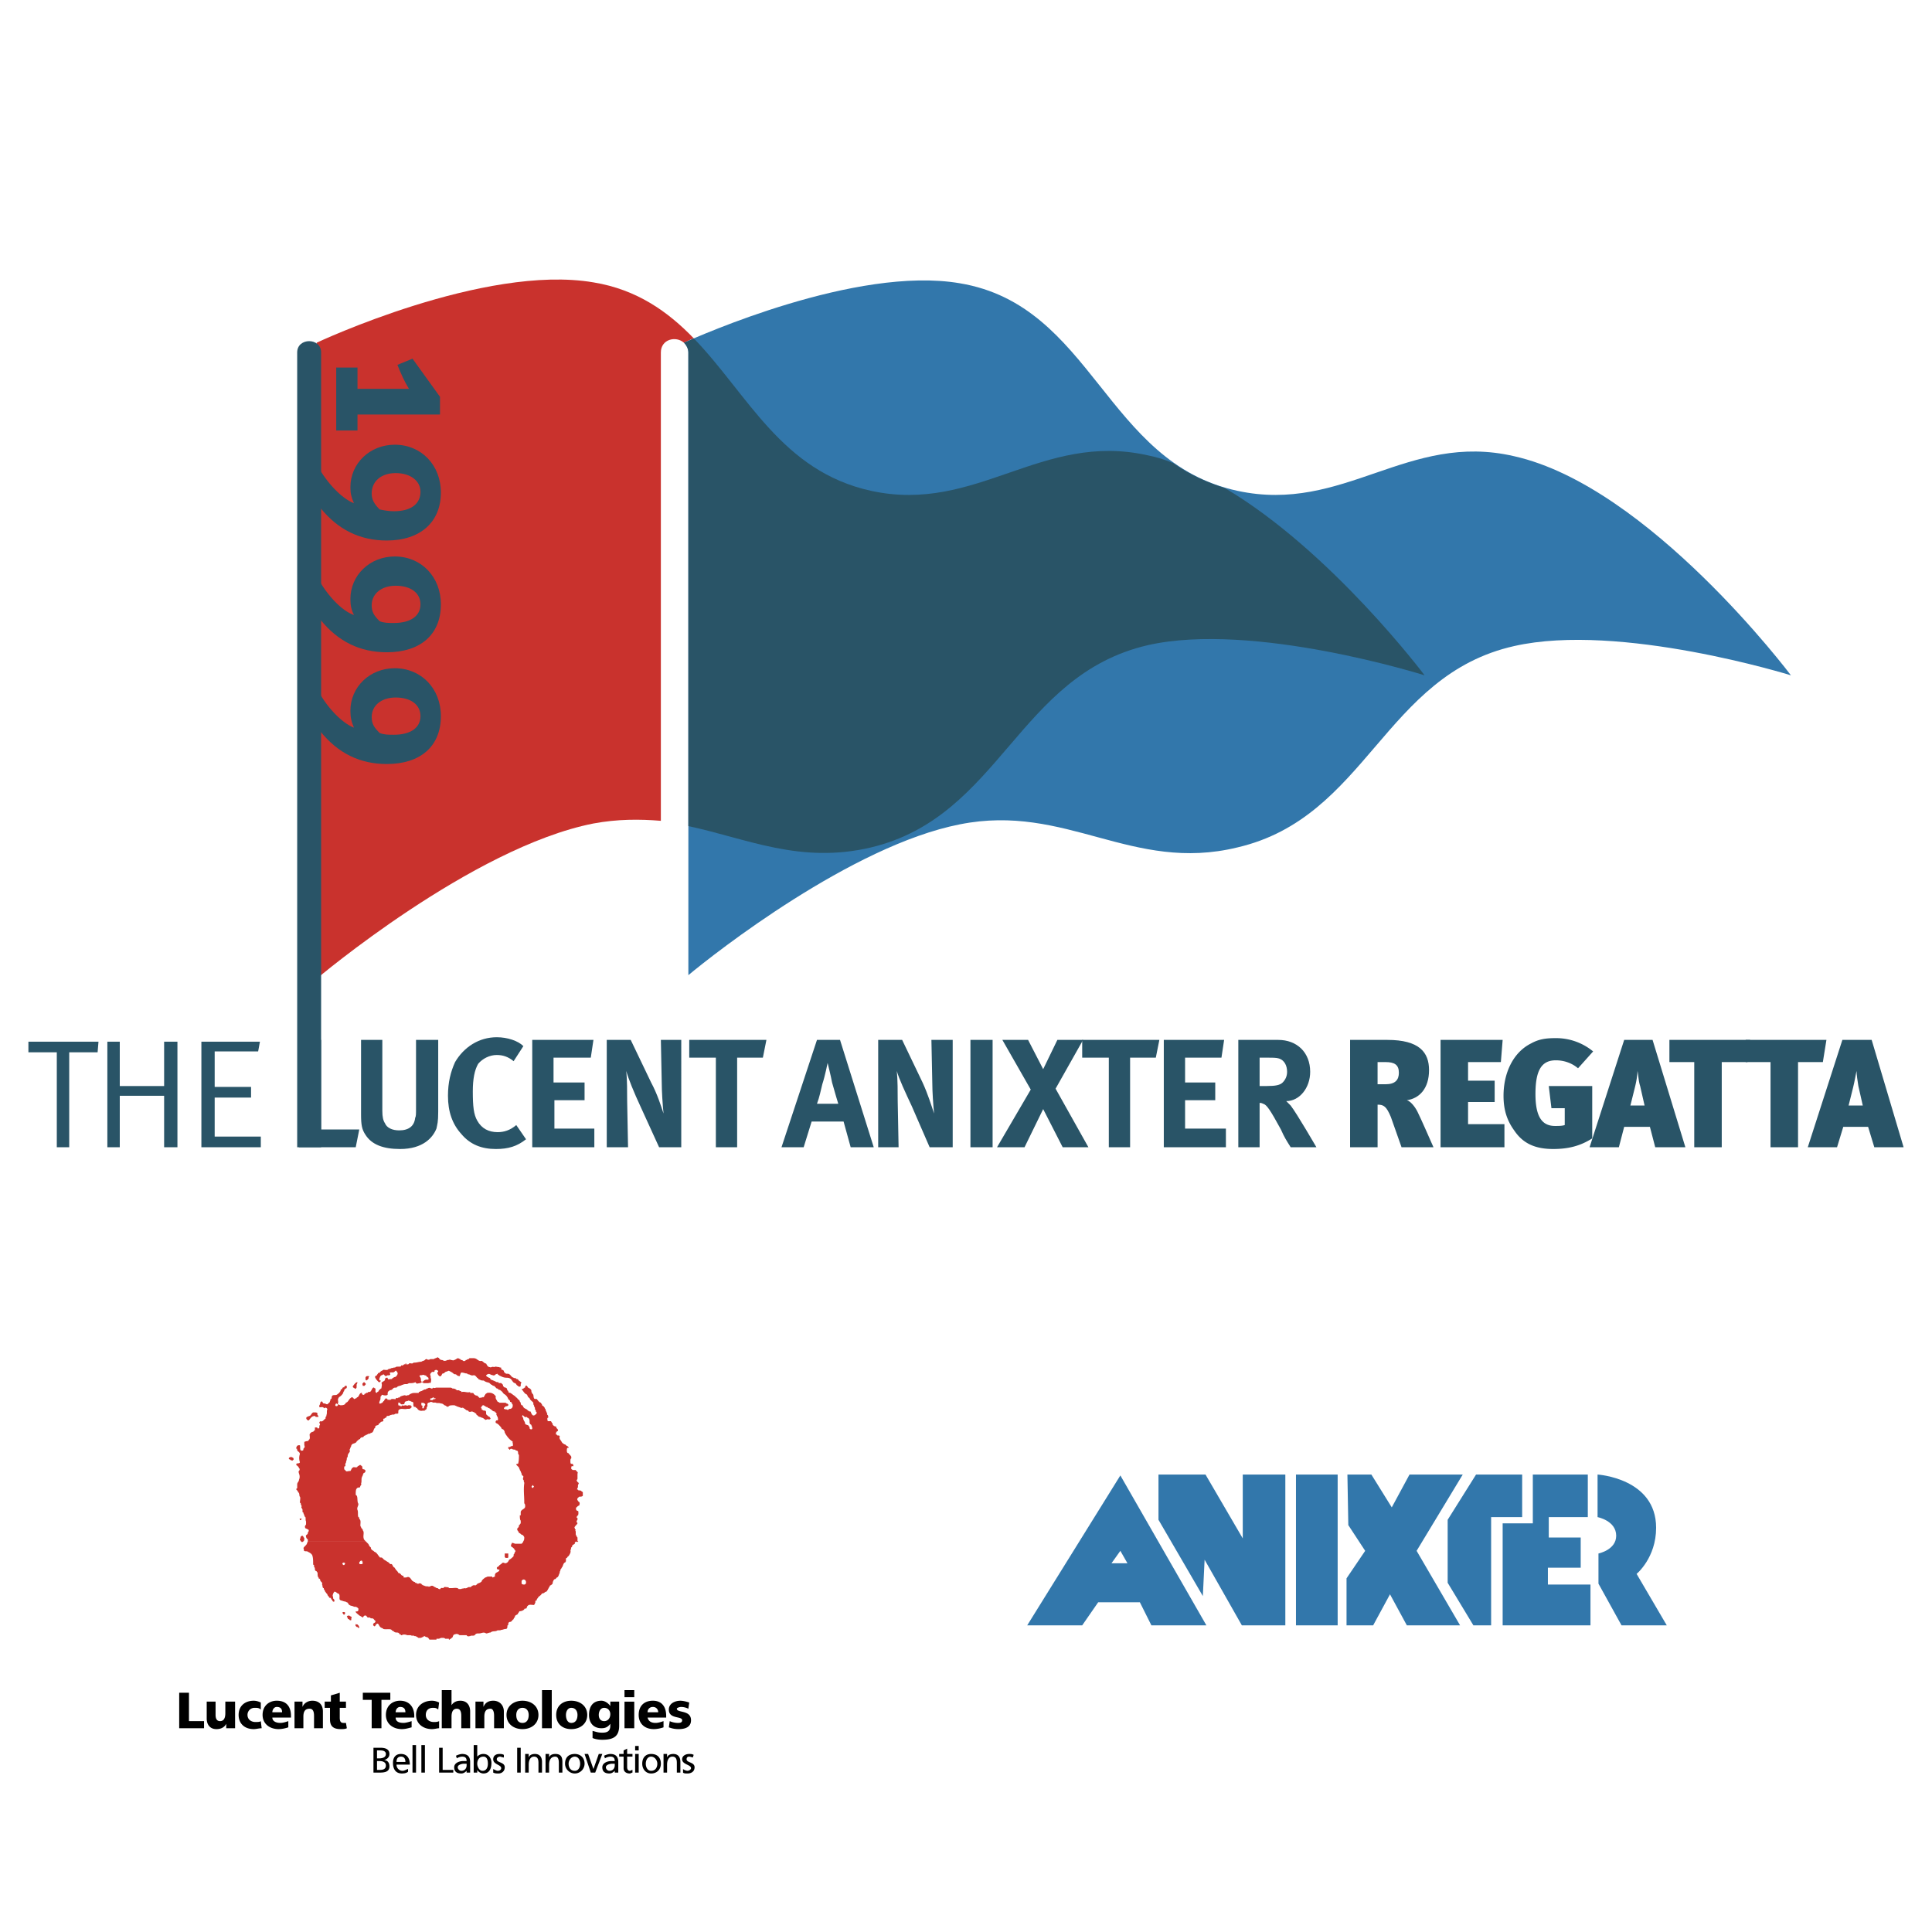 <svg xmlns="http://www.w3.org/2000/svg" width="2500" height="2500" viewBox="0 0 192.756 192.756"><g fill-rule="evenodd" clip-rule="evenodd"><path fill="#fff" d="M0 0h192.756v192.756H0V0z"/><path d="M17.879 168.887h.974v2.832h1.504v.708h-2.478v-3.54zM23.455 172.427h-.885v-.442c-.177.354-.531.53-.974.53-.708 0-.973-.53-.973-1.062v-1.682h.885v1.327c0 .443.177.62.442.62.354 0 .531-.266.531-.797v-1.15h.974v2.656zM26.021 170.567c-.177-.177-.354-.177-.62-.177a.698.698 0 0 0-.708.708c0 .443.354.708.796.708.177 0 .442 0 .531-.088l.088.708c-.266 0-.531.088-.796.088-.885 0-1.505-.53-1.505-1.416 0-.885.62-1.416 1.505-1.416.266 0 .531.089.708.178v.707h.001zM27.172 170.833c0-.266.177-.53.442-.53.442 0 .531.265.531.53h-.973zm1.858.531v-.177c0-.797-.354-1.505-1.416-1.505-.796 0-1.416.531-1.416 1.416 0 .886.708 1.416 1.593 1.416.354 0 .708-.088.974-.177v-.619c-.266.088-.531.177-.797.177-.442 0-.796-.177-.796-.531h1.858zM29.384 169.771h.796v.531c.177-.442.62-.62.974-.62.796 0 1.062.531 1.062 1.062v1.682h-.885v-1.239c0-.531-.177-.708-.443-.708-.442 0-.62.266-.62.797v1.15h-.885v-2.655h.001zM32.393 169.771h.62v-.619l.885-.266v.885h.619v.619h-.619v.974c0 .354.088.531.354.531h.265l.088.531c-.177.088-.354.088-.619.088-.796 0-1.062-.354-1.062-.973v-1.151h-.531v-.619zM37.083 169.595h-.884v-.708h2.743v.708h-.885v2.832h-.974v-2.832z"/><path d="M39.473 170.833c0-.266.177-.53.442-.53.443 0 .531.265.531.53h-.973zm1.859.531v-.177c0-.797-.442-1.505-1.416-1.505-.796 0-1.416.531-1.416 1.416 0 .886.708 1.416 1.593 1.416.354 0 .619-.088.973-.177v-.619c-.265.088-.619.177-.796.177-.531 0-.796-.177-.796-.531h1.858zM43.721 170.567c-.177-.177-.354-.177-.531-.177-.442 0-.708.266-.708.708 0 .443.354.708.797.708.177 0 .354 0 .531-.088v.708c-.177 0-.442.088-.708.088-.885 0-1.593-.53-1.593-1.416 0-.885.708-1.416 1.593-1.416.266 0 .531.089.708.178l-.089.707zM44.075 168.621h.973v1.505c.177-.266.442-.443.885-.443.708 0 .974.531.974 1.062v1.682h-.885v-1.239c0-.531-.177-.708-.442-.708-.354 0-.531.266-.531.797v1.15h-.973v-3.806h-.001zM47.438 169.771h.797v.531c.177-.442.531-.62.973-.62.708 0 1.062.531 1.062 1.062v1.682h-.974v-1.239c0-.531-.177-.708-.354-.708-.442 0-.62.266-.62.797v1.15h-.885v-2.655h.001zM52.128 171.896c-.442 0-.62-.354-.62-.797 0-.354.177-.708.62-.708s.62.354.62.708c0 .443-.177.797-.62.797zm0 .619c.885 0 1.593-.53 1.593-1.416 0-.885-.708-1.416-1.593-1.416s-1.593.531-1.593 1.416c.001.885.709 1.416 1.593 1.416zM54.076 172.427v-3.806h.973v3.806h-.973zM56.996 171.896c-.354 0-.531-.354-.531-.797 0-.354.177-.708.531-.708.443 0 .62.354.62.708-.001.443-.178.797-.62.797zm0 .619c.885 0 1.593-.53 1.593-1.416 0-.885-.708-1.416-1.593-1.416s-1.504.531-1.504 1.416c0 .885.619 1.416 1.504 1.416zM59.739 171.099c0-.354.177-.708.531-.708.442 0 .62.354.62.62 0 .442-.266.708-.62.708-.265 0-.531-.177-.531-.62zm2.036-1.328h-.885v.442c-.177-.266-.531-.531-.885-.531-.885 0-1.239.62-1.239 1.416 0 .797.442 1.328 1.239 1.328.354 0 .62-.089.885-.442v.177c0 .531-.266.708-.797.708-.442 0-.619-.089-.974-.177v.708c.177.088.531.177.974.177 1.15 0 1.682-.354 1.682-1.416v-2.39zM62.306 172.427v-2.655h.974v2.655h-.974zm0-3.098v-.708h.974v.708h-.974zM64.607 170.833c0-.266.177-.53.531-.53.354 0 .531.265.531.53h-1.062zm1.858.531v-.177c0-.797-.354-1.505-1.327-1.505-.885 0-1.416.531-1.416 1.416 0 .886.619 1.416 1.504 1.416.354 0 .708-.088.974-.177v-.619c-.265.088-.531.177-.796.177-.443 0-.708-.177-.796-.531h1.857zM66.819 171.719c.177.088.531.177.796.177.177 0 .443 0 .443-.266 0-.442-1.328-.088-1.328-1.062 0-.619.619-.885 1.15-.885.266 0 .62.089.885.178l-.088.619a1.658 1.658 0 0 0-.708-.177c-.177 0-.442.088-.442.177 0 .442 1.416.088 1.416 1.15 0 .708-.62.885-1.239.885-.443 0-.708-.088-.974-.177l.089-.619zM37.615 175.701h.266c.266 0 .619.088.619.442s-.265.442-.619.442h-.266v-.884zm-.355 1.151h.62c.531 0 .973-.089.973-.62 0-.354-.177-.619-.531-.619.266-.088.531-.266.531-.619 0-.443-.354-.62-.885-.62h-.708v2.478zm.355-2.213h.354c.266 0 .531.089.531.354 0 .354-.354.442-.708.442h-.177v-.796zM39.562 175.789c0-.265.088-.53.442-.53s.442.266.442.53h-.884zm1.15.708c-.088 0-.354.178-.531.178a.605.605 0 0 1-.619-.62h1.327c0-.619-.266-1.062-.885-1.062-.531 0-.797.354-.797.885 0 .619.266 1.062.885 1.062.354 0 .531-.089.619-.178v-.265h.001zM41.155 176.852v-2.745h.353v2.745h-.353zM42.04 176.852v-2.745h.354v2.745h-.354zM43.81 174.373h.354v2.213h1.062v.266H43.81v-2.479zM46.553 176.144c0 .266-.177.531-.531.531-.177 0-.354-.178-.354-.354 0-.266.443-.354.62-.354h.266v.177h-.001zm-.973-.708c.088-.089.354-.177.531-.177.354 0 .442.177.442.442h-.354c-.354 0-.885.177-.885.619s.266.62.708.62c.266 0 .442-.178.531-.266v.177h.354V175.789c0-.53-.266-.796-.796-.796-.177 0-.443.088-.62.177l.089.266zM48.677 175.967c0 .265-.089.708-.531.708-.354 0-.531-.443-.531-.708 0-.354.177-.708.62-.708.353 0 .442.353.442.708zm-1.416.885h.354v-.266c.089.177.354.354.62.354.619 0 .796-.531.796-1.062 0-.442-.266-.885-.796-.885a.8.8 0 0 0-.62.266v-1.151h-.354v2.744zM49.208 176.497c.177.089.354.178.442.178.177 0 .354-.089.354-.266 0-.354-.796-.354-.796-.885 0-.354.266-.531.62-.531.177 0 .266 0 .442.088v.266c-.089 0-.354-.088-.354-.088-.177 0-.354.088-.354.266 0 .354.797.265.797.796 0 .442-.354.62-.62.62-.177 0-.354 0-.531-.089v-.355zM51.598 176.852v-2.479h.354v2.479h-.354zM52.394 174.993h.354v.354c.088-.266.354-.354.62-.354.442 0 .708.266.708.796v1.062h-.354v-.974c0-.354-.089-.619-.443-.619s-.531.354-.531.796v.797h-.354v-1.858zM54.429 174.993h.354v.354c.088-.266.354-.354.619-.354.531 0 .708.266.708.796v1.062h-.354v-.974c0-.354-.088-.619-.354-.619-.442 0-.619.354-.619.796v.797h-.354v-1.858zM56.73 175.967c0-.354.265-.708.62-.708.354 0 .531.354.531.708s-.177.708-.531.708c-.442 0-.62-.355-.62-.708zm-.354 0c0 .53.442.974.974.974a.982.982 0 0 0 .973-.974c0-.62-.442-.974-.973-.974-.62 0-.974.354-.974.974zM59.385 176.852h-.442l-.62-1.859h.354l.531 1.504.531-1.504h.354l-.708 1.859zM61.333 176.144c0 .266-.177.531-.531.531-.177 0-.354-.178-.354-.354 0-.266.443-.354.62-.354h.266v.177h-.001zm-.974-.708c.088-.089.354-.177.531-.177.354 0 .442.177.442.442h-.354c-.354 0-.885.177-.885.619s.266.62.708.62c.266 0 .442-.178.531-.266v.177h.354V175.789c0-.53-.266-.796-.796-.796-.177 0-.443.088-.62.177l.089.266zM63.102 175.259h-.531v1.062c0 .177.088.354.266.354.088 0 .177-.089.265-.089v.266c-.088 0-.177.089-.265.089-.354 0-.62-.178-.62-.531v-1.15h-.442v-.266h.442v-.354l.354-.177v.531h.531v.265zM63.722 174.639v-.442h-.354v.442h.354zm0 2.213v-1.858h-.354v1.858h.354zM64.43 175.967c0-.354.177-.708.531-.708.354 0 .62.354.62.708s-.177.708-.62.708c-.354 0-.531-.355-.531-.708zm-.354 0c0 .53.354.974.885.974.62 0 .974-.443.974-.974 0-.62-.354-.974-.974-.974-.531 0-.885.354-.885.974zM66.2 174.993h.354v.354c.088-.266.354-.354.62-.354.442 0 .708.266.708.796v1.062h-.354v-.974c0-.354-.088-.619-.443-.619-.354 0-.531.354-.531.796v.797H66.2v-1.858zM68.147 176.497c.088.089.354.178.442.178s.354-.089.354-.266c0-.354-.885-.354-.885-.885 0-.354.354-.531.708-.531.177 0 .266 0 .442.088l-.088.266s-.265-.088-.354-.088c-.177 0-.265.088-.265.266 0 .354.796.265.796.796 0 .442-.354.62-.708.62-.177 0-.354 0-.442-.089v-.355z"/><path d="M36.818 137.292v.089c-.088 0 0 .177-.088.177 0 .089-.088.089-.177.177l-.088-.088v-.177c0-.089.088-.178.177-.178h.176zM35.667 137.912c0 .088-.088.177-.088.265v.266c-.089.089-.089.178-.178.089-.088-.089-.265-.089-.177-.266.089-.089.177-.266.354-.354h.089zM36.375 137.912c0 .088.089.088.089.088.088.177-.089.177-.089.266h-.177c0-.089-.088-.177 0-.266l.088-.088h.089zM31.508 140.921s.088 0 .177.088c-.089.178.088.178.088.354h-.266l-.088-.089c-.354 0-.443.266-.62.443h-.089l-.088-.089c-.089-.089-.089-.177 0-.266.088 0 .177-.089.265-.089.177-.088.177-.266.354-.354h.267v.002zM29.208 145.435s.088 0 .088.177l-.088.089c-.089 0 0 .088-.089 0-.088 0-.088 0-.177-.089-.089 0-.177-.089-.089-.177a.27.27 0 0 1 .355 0zM30.092 151.541c0 .089-.088.089-.088.089-.088.088-.088 0-.088 0 0-.089-.089-.089 0-.089.088-.089.176 0 .176 0zM30.181 153.222l.088.089c0 .089.089.089.089.177 0 .089 0 .266-.089.266 0 .089-.088.089-.177.089-.088-.089-.177-.177-.177-.354h.088c-.087-.178.089-.267.178-.267zM50.624 154.992h.088v.355s0 .088-.088.088h-.177l-.088-.088v-.355h.265z" fill="#c9322d"/><path d="M30.711 153.753c0 .089-.088.178-.088.266-.089.177-.266.266-.354.442.089.089 0 .266.089.266.088.089.266 0 .354.089.177.088.354.177.443.354.088.266.088.531.088.885 0 0 0 .089.089.089v.177c.088.089.088.178.088.266a.19.19 0 0 0 .177.177c0 .089.089.089.089.178 0 .177 0 .354.088.442.088 0 0 0 0 .088.088 0 .177.089.177.178 0 .177.266.177.177.442.088.089 0 .354.177.354 0 .089 0 .178.088.178 0 .177.089.177.177.354.088 0 .088.177.177.266.088 0 0 .088.088.088 0 .089.089.089.089.089h.088c0 .089.088.177.088.177.089.089.089.266.266.177v-.088s0-.089-.088-.177c-.088 0 0-.178-.088-.266 0-.177.088-.354.177-.442.177 0 .266.177.354.177.266.089.088.442.177.619 0 0 .088.089.177.089 0 0 .088 0 0 0l.266.088c.088 0 .088 0 .265.089 0 0 .089 0 .089.089.088 0 .088.177.177.177.088.089.354.089.443.177h.088c.178 0 .266.089.354.178v.177c-.089.177-.266.089-.266.089 0 .177.089.177.177.265 0 .089.089 0 .089.089.088.089.177.089.266.177.088 0 .088.089.177.089.088-.089.088-.177.177-.177.266-.089.177.265.442.177.089 0 .177.088.177.088.177 0 .265 0 .354.178.089 0 .089.088.089.088.088.178-.178.178-.178.266-.088.178 0 .178.089.266.089 0 .089-.088.177-.177-.088-.089.089 0 .089-.089.177 0 .177.178.266.266.088.177.354.177.354.266.354.088.796-.089.885.177h.088c.089.089.177.177.354.177.088 0 .177 0 .265.089 0 .089.088.089.088.089.089 0 .089.088.089.088h.088c.088-.088.354-.088.531 0h.354c.088.089.354 0 .354.089.089 0 .177 0 .266.089.089 0 .089.088.177.088h.177c.088 0 .177-.088.266-.088 0-.089.088 0 .088-.089.088 0 .177.089.177.089.177 0 .266.088.354.265h.708v-.088h.177c.177 0 .177-.089.354-.089h.088c.089 0 .177 0 .266.089h.354v.088h.088c0-.088.177-.088.177-.177.177 0 .089-.354.354-.354.177-.089.354 0 .443.088h.708c.088.178.266.089.354.089.088-.089.354 0 .442-.089.088 0 0-.088.088-.088.088-.089.177-.089.354-.089.265 0 .443-.177.708 0 .177 0 .266-.089.442-.089.177-.177.442-.088.62-.177.088-.089.354 0 .442-.089.177 0 .266-.088.442-.088.177 0 .177-.177.177-.354.088 0 .088-.089.088-.178 0-.088.089-.177.177-.177.177 0 .177-.177.354-.266 0 0 0-.089.088-.177.088 0 0-.177.088-.177.088-.089.177-.089.266-.178 0 0 0-.088 0 0v-.088c.088 0 .088-.177.177-.177a.672.672 0 0 0 .442-.178c0-.088.089-.088.177-.088s.088-.266.177-.266c.088-.178.442-.089.619-.089 0 0 .089-.089.089-.177.088 0 0-.178.088-.266h.088c0-.177.088-.177.177-.354.088-.088.265-.177.354-.354.266 0 .266-.177.442-.177.088-.089.177-.266.266-.442 0 0 .088-.089.088-.177.088 0 .177-.089.266-.178 0-.177.088-.354.177-.442.177 0 .177-.177.266-.177.177-.089.177-.354.265-.442 0-.089 0-.178.089-.266-.089-.089 0-.089 0-.089.088-.088.088-.177.177-.266.089-.177.089-.354.266-.442.088 0 0-.089.088-.089v-.265s0-.089.088-.089c.089-.088.089-.177.177-.177.088-.177.265-.354.177-.62l.088-.088c-.088-.177.089-.177.089-.266 0-.177.177-.177.266-.266 0 0 0-.088 0 0 0-.088 0-.177.088-.177 0-.089.088 0 .177 0l.089-.089h-5.487c0 .089-.089.178-.177.266h-.617c-.088 0-.177-.088-.354-.088 0 .088-.088.177-.088.265 0 .089.088.178.177.178 0 .088.177.088.177.265.088 0 .088.089.088.178-.088 0-.088.266-.177.266v.177s-.088 0 0 0c-.177.177-.266.266-.442.354-.089.176-.177.354-.442.354-.089-.089-.266-.089-.354.088-.088 0-.088.089-.177.089 0 .177-.443.177-.177.442h.177c0 .354-.531.177-.443.708-.088 0-.177.089-.265.089 0-.089 0-.089-.088-.089h-.354c-.089 0-.177.089-.266.089-.089.088-.266.177-.354.354 0 .089-.088.089-.177.178-.088 0-.177.088-.266.088 0 .089-.088.089-.177.178-.266-.089-.354.088-.531.177-.266-.089-.266.177-.62.088-.088.089-.177 0-.266.089h-.266c-.088-.177-.531-.089-.708-.089h-.264c0-.088-.088-.088-.088-.088-.177 0-.442-.089-.442.088-.089 0-.089-.088-.089 0-.266-.088-.177.178-.354.089-.088 0-.088-.089-.177-.089h-.088c0-.088-.088 0-.088-.088-.177 0-.266-.266-.531-.089-.089 0-.177.089-.177 0-.177 0-.354 0-.442-.088h-.088c-.088-.089-.177-.089-.177-.178-.088 0-.177-.088-.266 0h-.177c0-.088-.177-.088-.177-.088 0-.089-.089-.089-.089-.089-.088 0-.088-.089-.177-.089-.177-.177-.266-.531-.62-.354h-.266c0-.089 0-.178-.088-.178-.177 0-.177-.265-.442-.265 0-.089-.177-.266-.266-.354 0-.088-.089-.088-.089-.177-.265-.089-.177-.442-.442-.354l-.177-.177c-.177-.089-.266-.177-.442-.265l-.177-.178c-.089-.088-.266 0-.266-.088-.177-.178-.266-.443-.531-.531l-.089-.089c-.177-.089-.265-.177-.265-.354-.177-.089-.177-.266-.266-.354l-.265-.266h-5.754v-.003zm3.629 2.39h-.088c-.089-.089-.089-.089-.089-.177.089-.089.177-.089.266 0 0 .088-.089.177-.089.177zm1.77-.443c0 .088 0 .088.088.088-.088.089 0 .089 0 .178l-.088.088h-.088c-.089 0-.177 0-.177-.088v-.089c.088-.089.088-.177.265-.177zm16.284 1.947c.088.088.088.177.088.266 0 .088-.088.177-.177.177-.088 0-.177 0-.265-.089v-.266c.088-.176.265-.176.354-.088zM36.464 153.753c-.089-.088-.177-.177-.177-.266-.088-.266.088-.619-.088-.796 0-.177-.177-.177-.177-.354-.177-.088.088-.619-.177-.796 0-.089 0-.177-.088-.177-.089-.178 0-.531-.089-.709-.088-.265.089-.354.089-.619-.177-.266 0-.797-.266-.885 0-.266 0-.531.089-.62.088-.177.354-.088.354-.177 0-.177.177-.177.089-.354.088-.177 0-.442.088-.619 0-.089.088-.089.088-.266.088 0 0-.178.177-.178 0 0 .089-.088.089-.177s-.089-.177-.266-.177c-.088-.089 0-.354-.177-.354l-.089-.088c-.088.088-.177.088-.266.177-.088.177-.354 0-.442.088-.177.089-.177.266-.266.354h-.088c-.088 0-.354.089-.354 0l-.177-.177v-.266c.088 0 .177-.089.088-.177.088-.089 0-.178.088-.178 0-.177.088-.265.088-.442v-.088c.089 0 .089-.178.089-.178 0-.177.088-.177.088-.266.088-.088.177-.177.088-.354.088-.088.088-.266.177-.354v-.089c.088 0 0-.089.088-.089.088-.088.265-.088.354-.177.089 0 .089-.177.177-.177.089-.089.177-.177.266-.177 0-.089.089-.177.266-.177.088 0 .088-.178.266-.178l.088-.088c.088.088.088-.089.088 0 .088-.089.177-.089.266-.089.088-.089.177-.089.177-.089.177-.088.177-.266.266-.442.089 0 .089-.089.089-.177.088-.177.354-.089.354-.266 0-.089.089 0 .089-.089.088 0 .088-.088.088-.088.088-.089.354 0 .266-.266 0 0 0-.089.088-.089 0 0 .088 0 .088-.088.177.088.088-.178.266-.178.088 0 .177 0 .265-.088h.089c.088-.089.266 0 .354-.089.089-.089.266 0 .354-.089 0-.176 0-.354.088-.354.177-.177.531 0 .796-.088h.088c.089 0 .266 0 .266-.089.088 0 .088-.089.088-.177-.088 0 0-.089-.088 0v-.089h-.177-.089c0 .089-.177 0-.265 0-.088 0-.177.089-.354 0v.089h-.177v-.089c-.088.089-.088 0-.177 0v-.266c0 .089 0 0 0 0h.088c0 .089.088 0 .088 0 0 .089.089.177.177.177s.266 0 .266-.088v-.089c.088 0 0-.089.088-.089.088-.088.177 0 .177-.088.088.088.088-.089.177 0h.088l.177.088s.089 0 .177.089v.177c0 .089 0 .178.088.266.177-.088.089.089.266.089.089.177.266.354.62.266.088 0 .177.089.177-.089.177.089.088-.088.177-.088v-.089s0-.089.088-.177c0-.089-.088-.354.177-.354.089-.089.266-.089.354 0h.266c.177.089.354 0 .531.089.177 0 .266.088.354.177.177 0 .266.266.443.089.088-.089.265-.089.531-.089.088 0 .177.089.266.089 0 .088.088 0 .177.088.089 0 .177.089.354.089.088-.089.177.089.266.089.088.088.177.177.354.177 0 .089 0 .089.089.089 0 .088.177 0 .265 0 .088 0 .177.088.266.088 0 .088.177.088.177.177s.088.089.177.177c0 .089.266.089.354.178.178 0 .266.177.354.177 0 .089.088 0 .177 0 0-.089.266.089.354-.089 0-.088-.088-.088-.088-.177-.088 0-.177-.089-.266-.177-.177-.089 0-.354-.177-.442-.089 0-.266 0-.266-.089-.089 0-.089 0-.089-.088 0-.089-.088-.089-.088-.089.088-.089.088-.177.088-.177.089 0 .089-.089.089-.089h.089c.088 0 .088.089.177.089 0 0 .088.088.177.088 0 0 .089 0 .089.089.177 0 .177.089.354.177.088.089.177.178.354.178 0 .088 0 .088.089.088 0 .088.088.088.088.177 0-.089-.088.089 0 .089 0 .088 0 .088.088.177 0 .089.088.266 0 .354h-.088c-.088 0-.088.088-.088.088-.089.089 0 .089 0 .177.265.089.354.266.531.442 0 .089.089.178.177.178.089.088.178.177.178.354.088.089.088.178.177.266.177.266.354.442.62.62 0 .088-.089.088 0 .088 0 .177.088.354-.089.354-.088 0-.088 0-.177.088h-.177v.178h.089c0 .088 0 .088.088.088 0-.088.088-.088.177-.088.089.088.266.088.354.088 0 .089.088.089.088.089.177 0 .177.177.177.177 0 .088 0 .177.088.266 0 .266 0 .619-.088.885h-.088s-.089 0-.089.089l.266.265c0 .089.088.178.088.266.089.089.089.178.177.354 0 .177.088.177.177.266 0 .177-.089.266 0 .354.088.089 0 .178.088.266v.089c-.088.619 0 1.238 0 1.858v.089c0 .088.089.088.089.265v.089c0 .266-.354.266-.442.531v.354h-.089c0 .178 0 .443.089.531v.266c-.089.088-.089.177-.177.177v.089c0 .088-.088.177-.177.266 0 .265.177.265.177.442.177 0 .177.177.354.177.089.088.177.177.177.266 0 .088 0 .266-.088.354h5.487-.089v-.354c-.088-.089-.088-.089-.088-.178-.088 0-.088-.177-.088-.265v-.178c-.088-.088 0-.088 0-.177-.088 0-.088-.088-.088-.088 0-.089-.089-.178 0-.178.088-.177.177-.177.265-.354 0 0 0-.089-.088-.089 0-.088 0-.177.088-.265v-.178c-.088 0 0-.088-.088 0 0-.177.088-.266.177-.266 0 0-.089-.088 0-.088v-.266s0-.089-.089-.089c-.088 0-.088-.089-.177-.177.088-.089 0-.177.088-.177.088-.089.177-.178.266-.178 0-.088.088-.177 0-.354-.088 0-.088-.089-.177-.177-.088-.178.089-.266.177-.354.177 0 .266 0 .354-.089v-.354c-.088-.089-.177-.089-.177-.177-.088.088-.177-.089-.177 0h-.088s0-.089-.089-.089c-.088 0 0-.089 0-.177.089 0 0-.266.089-.354.088-.088 0-.088 0-.177-.089 0-.177-.177-.177-.266.088 0 .088-.088.088-.177v-.442c.089-.177-.088-.177-.177-.354h-.266c-.088 0-.088-.088-.177-.088v-.266c.089 0 .089-.089.177 0 0-.089.088-.089 0-.177 0-.089-.088-.089-.177-.089-.088 0-.088-.177-.088-.266 0-.088 0-.266.088-.266v-.088-.089c-.088-.177-.265-.266-.265-.354-.177 0-.177-.177-.177-.265 0-.089 0-.266.089-.266h.088v-.089c-.088 0-.088 0-.088-.088-.177 0-.177-.178-.354-.178-.088-.088-.177-.088-.265-.265-.088-.178-.266-.266-.177-.531 0-.089-.177-.089-.265-.089v-.088c-.088.088-.088-.089-.177-.089.089 0 .089-.089.089-.177.088 0 .088-.089.177-.089v-.089s-.088-.088 0-.088c-.177-.089-.177-.178-.177-.266-.177 0-.266-.089-.354-.177 0-.089 0-.178-.088-.178 0-.088-.089-.177-.089-.177h-.266c-.088 0-.088-.177-.088-.266 0 0 0-.088.088-.088 0-.089 0-.266-.088-.266 0-.089-.088-.089 0-.178l-.088-.088c0-.088-.089-.177-.089-.266 0-.088-.088-.088-.088-.177-.089-.177-.177-.177-.266-.266 0-.089 0-.089-.089-.177 0 0 0-.089-.088-.089-.177-.089-.266-.266-.354-.354-.177 0-.266 0-.266-.089-.088-.089 0-.354-.177-.442 0-.089-.088-.089-.088-.266s-.177-.266-.354-.354c0-.088-.089-.088-.089-.177h-.177s.088.089 0 .089v.088c-.089 0-.089.089-.177.089 0 .089-.089 0-.177.089.177.177.265.442.531.531.089.177.089.265.266.354 0 .089.089.177.177.266.088.088.265.177.177.354.088 0 0 .089.088.089v.089l.089.177v.177c.088 0 .088.089.088.178l.088.088c0 .177-.088.177-.177.266-.266.177-.354-.178-.442-.354h-.089c-.088 0-.088-.089-.177-.089-.089-.177-.354-.177-.442-.354-.089-.088 0-.177-.177-.177 0 0-.088-.089-.088-.177 0-.089 0-.089-.089-.178 0-.177-.177-.177-.265-.354-.089-.089-.177-.089-.177-.177-.177-.089-.354-.266-.531-.354-.177 0-.177-.088-.177-.177-.177-.089-.088-.266-.177-.266 0-.089-.089 0-.089-.089-.088 0-.177 0-.177-.088-.089 0-.089-.089-.089-.178l-.177-.177h-.266v-.088h-.177a4.186 4.186 0 0 0-.62-.266.19.19 0 0 0-.177-.177c-.088-.089-.266-.089-.266-.266.088 0 .088-.089.177-.089.177-.088.265.089.442.089.177.088.265 0 .354-.089.088 0 .177-.088.177 0 0 .089.088 0 .088.089.089 0 .089.088.177.088.177.089.354.178.62.178s.442.088.531.265c.089.089.089.178.266.266.177 0 .177.266.354.266 0 .089.088.089.088.089h.088c.089 0 .089-.089.089-.178 0-.088 0-.177.088-.177-.088-.177-.266-.177-.354-.354-.088-.089-.177 0-.177-.089 0 0-.088 0-.088-.088-.088.088-.177 0-.177 0-.266-.089-.266-.266-.442-.354-.089-.088-.354 0-.354-.088-.177-.089-.177-.178-.177-.266-.089 0-.089-.089-.177-.089-.089 0-.089-.088-.089-.177s-.177 0-.177-.089c-.266 0-.354-.088-.531 0-.265-.088-.265.089-.442 0-.177 0-.266-.177-.354-.354-.177 0-.265-.178-.443-.266-.354.088-.442-.266-.796-.266h-.354-.088c0 .089-.089.089-.089.089-.088 0-.177.088-.177.088h-.089c0 .089-.088.089-.088.089-.177.088-.177-.089-.354-.089 0 0-.088 0-.088-.088-.088 0-.177-.089-.266-.089-.177.089-.266.177-.354.177-.088.089-.177 0-.354 0-.088-.088-.088 0-.265 0-.089 0-.177.089-.354.089-.088 0-.177-.089-.265-.089h-.088c-.089-.088-.177-.088-.177-.177-.088-.089-.177 0-.088-.089h-.089c-.088.089-.265.089-.354.178h-.354c-.089.088-.266.088-.354 0h-.089c0 .088-.088 0-.088.088-.088.089-.265.089-.354.177-.266 0-.442.089-.708.089h-.088c-.088.177-.354 0-.442.089 0 .088-.177.088-.266.088v-.088h-.088v.088c-.177-.088-.177.178-.442.089v.089c-.089.088-.442 0-.531.088-.089.089-.177 0-.266.089h-.088c-.088 0-.177.089-.266.089h-.088c-.088.177-.354.088-.531.088 0 .089-.088 0-.088.089-.089 0-.177.088-.266.177 0 .089-.089 0-.177.089 0 .088-.089.088-.089.177-.089.088-.266.088-.177.266.088.177.177.265.354.442h.089l.088-.089v-.089h-.093c-.089-.088 0-.265.088-.442.088-.088.177-.088.177-.088.088-.089.177-.089.177 0 0 0 .088 0 .088.088h.177c0-.088.088 0 .088-.088.088 0 .088.088.177 0 0 0 .088 0 .088-.089 0-.088-.088-.088-.088-.088.088-.089.088-.089.177-.089h.177c.089 0 .177-.089.266-.177.089 0 .089.088.177.177.089.177-.088.354-.177.442-.089 0-.266.089-.354.177 0 .089-.177 0-.354.089-.088-.089-.088-.089-.088-.177h-.177c-.088.088-.088.177-.088.177 0 .177-.265.177-.354.354.089.177 0 .354 0 .531-.088 0-.177.177-.266.177v.089c-.088.089-.177.089-.177.177-.266 0-.089-.354-.177-.442-.089 0-.089-.089-.178-.089-.177.089-.177.354-.354.443h-.177c0 .088-.088.088-.177.088-.088.089-.088.089-.177.089 0 0 0 .177-.177.089 0 0-.088 0-.088-.089v-.089c-.266 0-.266.354-.443.442 0 0-.088 0-.088.089-.089 0-.178.089-.266.089 0-.089-.089-.089-.089-.089 0-.089-.088-.089-.177-.089 0 .089-.089.089-.089.089-.177.177-.265.442-.442.442-.088.266-.354.266-.531.266-.088 0-.177-.089-.266-.089 0 .089 0 .089-.088.178-.089 0-.177 0-.177-.089 0 0 0-.089.088-.177 0 0 .089 0 .089.088.177-.088.088-.354.088-.442 0-.177.088-.177.088-.266.177-.088.354-.265.443-.442 0-.088 0-.088.088-.177 0-.177.088-.177.177-.266.088 0 .088-.089.088-.177 0 0 0-.089-.088-.089s-.177.089-.177.177c-.088-.088-.088.089-.177 0v.089c0 .089-.177.089-.177.177 0 .089 0 .089-.088.178 0 .088-.177.177-.266.266-.177.088-.266 0-.442.088-.089 0 0 .089-.089.089 0 .088 0 .266-.088.266s0 .177-.088.177c0 .177-.089.177-.177.266-.088.177-.265 0-.354 0-.088 0-.177 0-.177-.089-.088-.089-.088-.177-.177-.089l-.088.089c0 .089 0 .177-.088.266v.177c0 .089.354-.088.442.089.088.089.088-.089.266 0 .088.089.088.089.088.177-.088.089 0 .354-.088.531 0 .088 0 .177-.088.177v.177c-.177.089-.266.354-.531.266-.088.089-.088.089-.088.177.088.089.088.178 0 .266v.089c0 .088 0 .177-.088.177-.088.089-.088-.089-.177-.089h-.177v.266s0 .089-.088 0v.089s-.089.089-.177.089-.088.088-.177.088c0 .089-.088.089-.088.178 0 .177.088.442-.088.53 0 .178-.266.089-.354.178-.088 0-.088 0-.088.088v.266c.088.177 0 .266-.089.354 0 .088 0 .177-.088.177-.354.088-.177-.354-.265-.531-.089 0-.266 0-.266.089-.088 0 0 .088-.088.088v.178h.088c-.088.265.266.265.266.53a1.223 1.223 0 0 0 0 .797c0 .177-.266.088-.354.177 0 .089 0 .177.088.177.088.089.177.177.177.266.089 0 .089.177 0 .266-.088.089 0 .177 0 .266a.75.75 0 0 1 0 .619c0 .178-.177.266-.177.442v.354s0 .088-.088.088v.089c.088.089.177.177.177.266.177.088.088.354.177.442.088.089 0 .442 0 .62h.088v.088c0 .089.088.177.088.266-.088.177.088.177.088.354v.178c0 .088.177.088.088.177.089.089.089.266.177.354.088 0 0 .266.088.442v.265c0 .089-.177.178-.088.354 0 .089.177.089.265.177 0 0 .089 0 .089.089v.088c-.089.089-.089.178-.089.178 0 .177-.265.177-.177.354 0 .089.089.266.177.266v.177h5.752v.004zm7.257-16.903l-.089.089c0 .177.089.177.089.266.088 0 .088.177.266.088.088-.088.088-.177.177-.265.089 0 .177 0 .177-.089.089 0 .089-.089.177-.089s.177-.088.266-.088c.177.088.354.177.442.266.088.088.177.088.265.088.089.089.177.177.354.177.088 0 0-.088.088-.177 0-.088.088-.177.088-.177.266 0 .354.089.531.089.088 0 .088.088.177.088.177 0 .266.177.531.089.177 0 .265.177.354.266.089 0 .089.177.266.177.089.088.266.088.354.088.088 0 .088.089.177.089.088.089.354.089.442.177.088.089.177.177.266.177 0 .089.177.089.177.089l.266.266c.088 0 .088 0 .177.089 0 .088.177 0 .177.088.177.089.265.266.354.354a.907.907 0 0 1 .442.531c.089.088.177.088.177.265.088 0 .177.089.177.089 0 .177.089.177.089.177 0 .178 0 .266-.089.354-.088.089-.177.089-.265.089-.089.088-.089.088-.177.088-.088-.088-.354 0-.354-.177 0-.089.089 0 .089-.089 0 .089 0 0 .088-.088.089 0 .177 0 .266-.089v-.089c-.088-.088-.088-.088-.177-.088 0-.089-.177-.089-.266-.089h-.442c-.089-.089-.177-.089-.177-.089-.088-.177-.266-.354-.177-.53-.177-.266-.442-.442-.885-.354-.088.089-.177.089-.177.178-.089.088-.089.177-.177.265 0 0-.089-.088-.089 0-.089 0-.354.089-.354 0l-.177-.177c-.177 0-.265-.088-.354-.177 0-.089-.089-.089-.177-.089h-.177v-.088c-.354.088-.531-.089-.885 0v-.089c-.177 0-.177-.089-.266-.089h-.177c-.089-.088-.177-.177-.442-.177-.089-.089-.177-.089-.266-.089h-1.328c-.088 0-.177.089-.354 0 0 .089-.088.089-.088.089h-.088c-.088-.089-.266-.089-.354 0-.088 0-.088 0-.177.089-.088 0-.177 0-.265.088-.088 0-.088.089-.266.089 0 .089-.177 0-.177.177h-.354c-.177 0-.266 0-.443.089-.088 0-.088.089-.177.089 0 .088-.177 0-.177.088-.177 0-.354-.088-.354 0-.177 0-.265.089-.354.089v.088c-.088 0-.177 0-.266.089-.088-.089-.177 0-.177.089-.177 0-.442-.089-.531.088-.088 0-.088-.088-.265 0v-.088c-.088 0-.088-.089-.177-.089-.088.089-.177.177-.177.266-.088 0-.088.088-.177.177-.089 0-.089.089-.266.089-.089-.089 0-.178 0-.266.088-.089.088-.266.088-.442.088 0 .088-.177.177-.177.177.088.442.088.531 0 0-.178 0-.266.088-.354.088 0 .088-.177.266-.089 0-.088.177-.088.177-.177.089-.089.177-.089.266-.089s.089 0 .177-.088c.089-.089.354-.089.443-.178.088 0 .177-.088.354-.088h.177l.178-.092c.265 0 .442 0 .62-.088.088 0 .088.088.088.088.089.089.266 0 .354 0 .088 0 .088 0 .177-.088h.177V138h.531s.088-.088.177 0c.088-.088.088-.266.088-.354v-.089c-.088-.088 0-.266-.088-.354v-.089c0-.088.088-.088.088-.177 0 0 .088 0 .088-.089.088.089.177 0 .266 0-.088-.177.088-.088.088-.177.177.002.266.091.266.179zm-1.681.354c.089 0 .266-.089.266 0h.088c0 .088.088 0 .088 0 .089.177.177.177.266.266v.177h-.177c-.177 0-.266.088-.354.177-.088 0-.088.089-.177 0-.088-.089 0-.266-.088-.354 0-.089-.088-.089-.088-.178 0-.088.088-.088.088-.088h.088zm1.239 2.301h.177c0 .177-.266 0-.266.177h-.176-.088v-.088c0-.089.088-.089.177-.089 0-.089.088 0 .088-.089h.089v.089h-.001zm-.885.531c0 .088.088.088 0 .177 0 0-.088.089-.088.177 0 .089-.088.178-.177.089 0-.089.088-.266-.089-.266v-.266c.089 0 .089.089.089 0 .176 0 .176.089.265.089zm10.177 1.327c0 .089.089.089.089.089.177.088.177.266.177.354 0 .177 0 .266.177.354 0 .088.088.177.088.354 0 .089-.088.089-.088.089-.088 0-.088 0-.177-.089v-.089c0-.088-.088-.088-.088-.177-.088-.088-.266-.088-.354-.177 0-.177-.089-.266-.177-.442 0 0 0-.177-.089-.266-.088-.089 0-.089 0-.177.176.088.176.266.442.177zm.619 6.815c0 .089.088.089.088.177 0 0-.088 0-.088.089h-.088c-.088-.089-.088-.177 0-.177v-.089h.088zM34.429 160.922c0 .088 0 .088-.088.177-.088 0-.088-.089-.177-.177 0 0 0-.089.089-.089.087 0 .176 0 .176.089zM34.871 161.188c0 .088.088 0 .088.088.089 0 .177.089.089.177v.178c-.177.088-.177-.089-.266-.089 0 0-.088 0-.088-.089 0-.088-.089-.088-.089-.177.089-.088.089-.088.266-.088zM35.58 162.072h.088c.089.089.177.177.177.354-.177 0-.177-.177-.265-.088 0-.089-.178-.089-.089-.266 0 0 0-.089.089 0z" fill="#c9322d"/><path fill="#3277ab" d="M120.008 159.24l-4.426-7.61v-4.514h4.691l3.717 6.371v-6.371h4.248v15.045H123.9l-3.716-6.549-.176 3.628zM133.459 162.161v-15.045h-4.16v15.045h4.16zM134.344 157.47v4.691H137l1.68-3.098 1.681 3.098h5.311l-4.336-7.434 4.602-7.611h-5.311l-1.77 3.275-2.035-3.275h-2.39l.089 5.044 1.682 2.567-1.859 2.743z"/><path fill="#3277ab" d="M151.867 147.116v4.248h-3.097v10.797H147l-2.566-4.248v-6.283l2.832-4.514h4.601z"/><path fill="#3277ab" d="M152.93 147.116v4.867h-3.01v10.178h8.762v-4.071h-4.248v-1.682h3.273v-3.009h-3.186v-2.035h3.895v-4.248h-5.486zM159.479 154.992v3.009l2.301 4.16h4.514l-3.01-5.134s1.947-1.593 1.947-4.602c0-4.956-5.842-5.31-5.842-5.31v4.248s1.859.354 1.859 1.857c0 1.418-1.769 1.772-1.769 1.772zM120.361 162.161h-5.486l-1.15-2.302h-4.16l-1.594 2.302h-5.486l9.293-14.957 8.583 14.957zm-9.468-6.195h1.592l-.707-1.239-.885 1.239z"/><path d="M59.208 28.173c4.336.708 7.434 2.921 10 5.576l-.973.443c-.796-.708-2.301-.354-2.301.974v46.727c-2.124-.177-4.336-.177-6.726.266-12.125 2.39-27.612 15.488-27.612 15.488V34.191c.001 0 16.727-7.876 27.612-6.018z" fill="#c9322d"/><path d="M43.898 39.59l-2.743-3.806-1.505.619c.354.886.708 1.682 1.151 2.39h-5.133v-2.124h-2.124v6.284h2.124V41.36h8.23v-1.77zM31.597 50.218c.115.148.234.293.354.434 1.77 2.212 3.982 3.275 6.638 3.275 3.363 0 5.398-1.858 5.398-4.779 0-2.743-1.947-4.779-4.603-4.779-2.478 0-4.425 1.858-4.425 4.248 0 .619.089.973.354 1.593-1.272-.495-2.827-2.175-3.717-3.913v3.921h.001zm6.283.611c-.531-.531-.797-.974-.797-1.593 0-1.239.974-2.036 2.39-2.036 1.504 0 2.478.797 2.478 1.859 0 1.239-.974 1.947-2.655 1.947-.531 0-.973-.089-1.416-.177zM31.597 61.369c.115.148.234.294.354.434 1.77 2.212 3.982 3.274 6.638 3.274 3.363 0 5.398-1.77 5.398-4.779 0-2.744-1.947-4.779-4.603-4.779-2.478 0-4.425 1.858-4.425 4.248 0 .62.089 1.062.354 1.593-1.272-.424-2.827-2.146-3.717-3.904v3.913h.001zm6.283.611c-.531-.531-.797-.885-.797-1.593 0-1.15.974-1.947 2.39-1.947 1.504 0 2.478.708 2.478 1.858s-.974 1.858-2.655 1.858c-.531.001-.973.001-1.416-.176zM31.597 72.546c.115.14.234.277.354.407 1.77 2.212 3.982 3.274 6.638 3.274 3.363 0 5.398-1.77 5.398-4.779 0-2.743-1.947-4.779-4.603-4.779-2.478 0-4.425 1.859-4.425 4.248 0 .62.089 1.062.354 1.682-1.272-.494-2.827-2.175-3.717-3.958v3.905h.001zm6.283.585c-.531-.531-.797-.885-.797-1.593 0-1.151.974-1.947 2.39-1.947 1.504 0 2.478.708 2.478 1.858s-.974 1.858-2.655 1.858c-.531.001-.973.001-1.416-.176z" fill="#295467"/><path d="M32.039 35.165v79.295H29.65V35.165c0-1.505 2.389-1.505 2.389 0z" fill="#295467"/><path d="M68.678 35.165c0-.354-.177-.708-.442-.974 1.416-.62 17.169-7.699 27.523-5.93 13.275 2.213 14.513 17.877 27.701 20.708 10.619 2.301 16.992-5.929 27.611-3.451 13.451 3.009 27.611 21.859 27.611 21.859s-17.08-5.31-27.611-2.92c-13.01 2.92-14.691 17.08-27.611 20.089-10.531 2.566-17.08-4.425-27.701-2.301-10.798 2.125-24.426 12.833-27.081 15.046V35.165z" fill="#3277ab"/><path d="M68.678 35.165c0-.354-.177-.708-.442-.974.177-.089.531-.177.973-.443 5.399 5.576 8.762 13.275 17.7 15.222 10.531 2.301 16.992-5.929 27.611-3.54.887.177 1.771.442 2.566.796 1.506 1.062 3.188 1.858 5.135 2.478 10.619 6.283 19.912 18.673 19.912 18.673s-17.082-5.398-27.613-3.009c-13.008 3.009-14.689 17.08-27.611 20.178-7.08 1.681-12.39-.885-18.231-2.124V35.165zM2.834 104.99h2.833v9.47h1.239v-9.47h2.832l.088-1.061H2.834v1.061zM10.711 114.46h1.239v-5.133h4.425v5.133h1.328v-10.531h-1.328v4.425H11.95v-4.425h-1.239v10.531zM20.092 114.46h5.929v-1.063h-4.602v-3.893h3.629v-1.063h-3.629v-3.54h4.337l.177-.972h-5.841v10.531zM29.827 103.751v10.709h5.664l.354-1.771h-3.806v-8.938h-2.212zM36.022 103.751v7.435c0 1.062.088 1.504.442 2.035.619.974 1.77 1.416 3.451 1.416 2.301 0 3.274-1.15 3.628-2.036.088-.441.177-.619.177-1.681v-7.169h-2.213v6.814c0 .62 0 .797-.088.974-.089.797-.62 1.239-1.593 1.239-.708 0-1.239-.266-1.416-.708-.177-.266-.265-.619-.265-1.239v-7.08h-2.123zM52.217 104.371c-.531-.531-1.593-.886-2.655-.886-1.77 0-3.274.975-4.16 2.479-.442.974-.708 2.035-.708 3.363 0 1.593.442 2.832 1.327 3.805.885 1.062 2.035 1.505 3.452 1.505 1.239 0 2.124-.266 3.009-.974l-.974-1.416c-.619.531-1.239.708-1.858.708-.885 0-1.593-.354-2.036-1.15-.354-.619-.442-1.416-.442-2.921 0-1.238.177-2.123.531-2.743.442-.531 1.15-.885 1.858-.885.619 0 1.15.177 1.682.619l.974-1.504zM53.102 103.751v10.709h6.195v-1.859h-3.983v-2.831h3.009v-1.771h-3.097v-2.478h3.717l.265-1.77h-6.106zM60.536 103.751v10.709h2.124l-.088-4.603c0-.885 0-2.124-.088-3.009.177.708.797 2.213 1.416 3.54l1.858 4.071h2.212V103.75h-2.035l.088 4.337c0 .796.088 2.124.177 3.009-.265-.797-.619-1.947-1.239-3.098l-2.035-4.248h-2.39v.001zM68.766 103.751v1.77h2.655v8.939h2.124v-8.939h2.567l.354-1.77h-7.7zM81.51 103.751l-3.54 10.709h2.212l.796-2.566h3.186l.708 2.566h2.301l-3.363-10.709h-2.3zm0 6.372c.265-.708.354-1.239.531-1.946.266-.797.531-2.125.531-2.125s.354 1.417.443 1.947c.266.974.62 2.124.62 2.124H81.51zM87.617 103.751v10.709h2.035l-.088-4.603c0-.885 0-2.124-.088-3.009.177.708.885 2.213 1.504 3.54l1.77 4.071h2.301V103.75h-2.124l.089 4.337c0 .796.088 2.124.177 3.009-.266-.797-.62-1.947-1.15-3.098l-2.036-4.248h-2.39v.001zM99.033 114.46v-10.709h-2.212v10.709h2.212zM100.006 103.751l2.832 4.956-3.363 5.753h2.744l1.859-3.806 1.945 3.806h2.567l-3.274-5.842 2.745-4.867h-2.567l-1.416 2.921-1.506-2.921h-2.566z" fill="#295467"/><path fill="#295467" d="M107.971 103.751v1.77h2.656v8.939h2.123v-8.939h2.566l.354-1.77h-7.699zM116.113 103.751v10.709h6.196v-1.859h-4.073v-2.831h3.01v-1.771h-3.01v-2.478h3.629l.266-1.77h-6.018zM123.547 103.751v10.709h2.125v-4.426c.088 0 .176 0 .354.089.354.089.707.62 1.77 2.566.354.797.531 1.062.975 1.771h2.566s-1.947-3.363-2.566-4.16l-.443-.442c1.328 0 2.389-1.327 2.389-2.92 0-1.947-1.326-3.187-3.186-3.187h-3.984zm2.125 1.77h.707c.531 0 .975 0 1.238.088.531.178.797.708.797 1.328 0 .442-.176.796-.441 1.062s-.709.354-1.594.354h-.707v-2.832zM143.018 114.46c-.355-.797-1.24-2.832-1.594-3.54-.266-.531-.707-1.062-1.062-1.15 1.24-.178 2.213-1.151 2.213-3.009 0-1.771-.973-3.01-4.16-3.01h-3.717v10.709h2.744v-4.248c.619 0 .885.177 1.328 1.239l1.061 3.009h3.187zm-4.78-8.496c.885 0 1.328.266 1.328 1.062 0 .707-.355 1.15-1.328 1.15h-.797v-2.213h.797v.001zM150.098 114.46v-2.301h-3.629v-2.213h2.654v-2.124h-2.654v-1.858h3.273l.178-2.213h-6.195v10.709h6.373z"/><path d="M158.857 113.575v-5.222h-4.336l.266 2.212h1.328v1.682c-.266.089-.619.089-.975.089-1.326 0-1.947-.974-1.947-3.187 0-2.389.621-3.362 2.037-3.362.795 0 1.592.265 2.211.796l1.506-1.682a5.803 5.803 0 0 0-3.717-1.327c-.975 0-1.682.089-2.479.531-1.77.885-2.744 2.921-2.744 5.222 0 1.416.355 2.478 1.062 3.451.885 1.327 2.123 1.858 3.895 1.858 1.417.001 2.655-.265 3.893-1.061zM168.15 114.46l-3.273-10.709h-2.832l-3.451 10.709h2.92l.531-2.036h2.566l.531 2.036h3.008zm-4.07-4.16h-1.416l.441-1.77c.178-.708.266-1.327.266-1.682.09.354.09.974.266 1.505l.443 1.947zM174.611 103.751h-8.054v2.213h2.478v8.496h2.744v-8.496h2.567l.265-2.213z" fill="#295467"/><path fill="#295467" d="M182.223 103.751h-8.055v2.213h2.478v8.496h2.745v-8.496h2.476l.356-2.213zM189.922 114.46l-3.186-10.709h-2.922l-3.451 10.709h2.92l.621-2.036h2.477l.619 2.036h2.922zm-4.072-4.16h-1.416l.443-1.77c.178-.708.266-1.327.354-1.682 0 .354.088.974.178 1.505l.441 1.947z"/></g></svg>